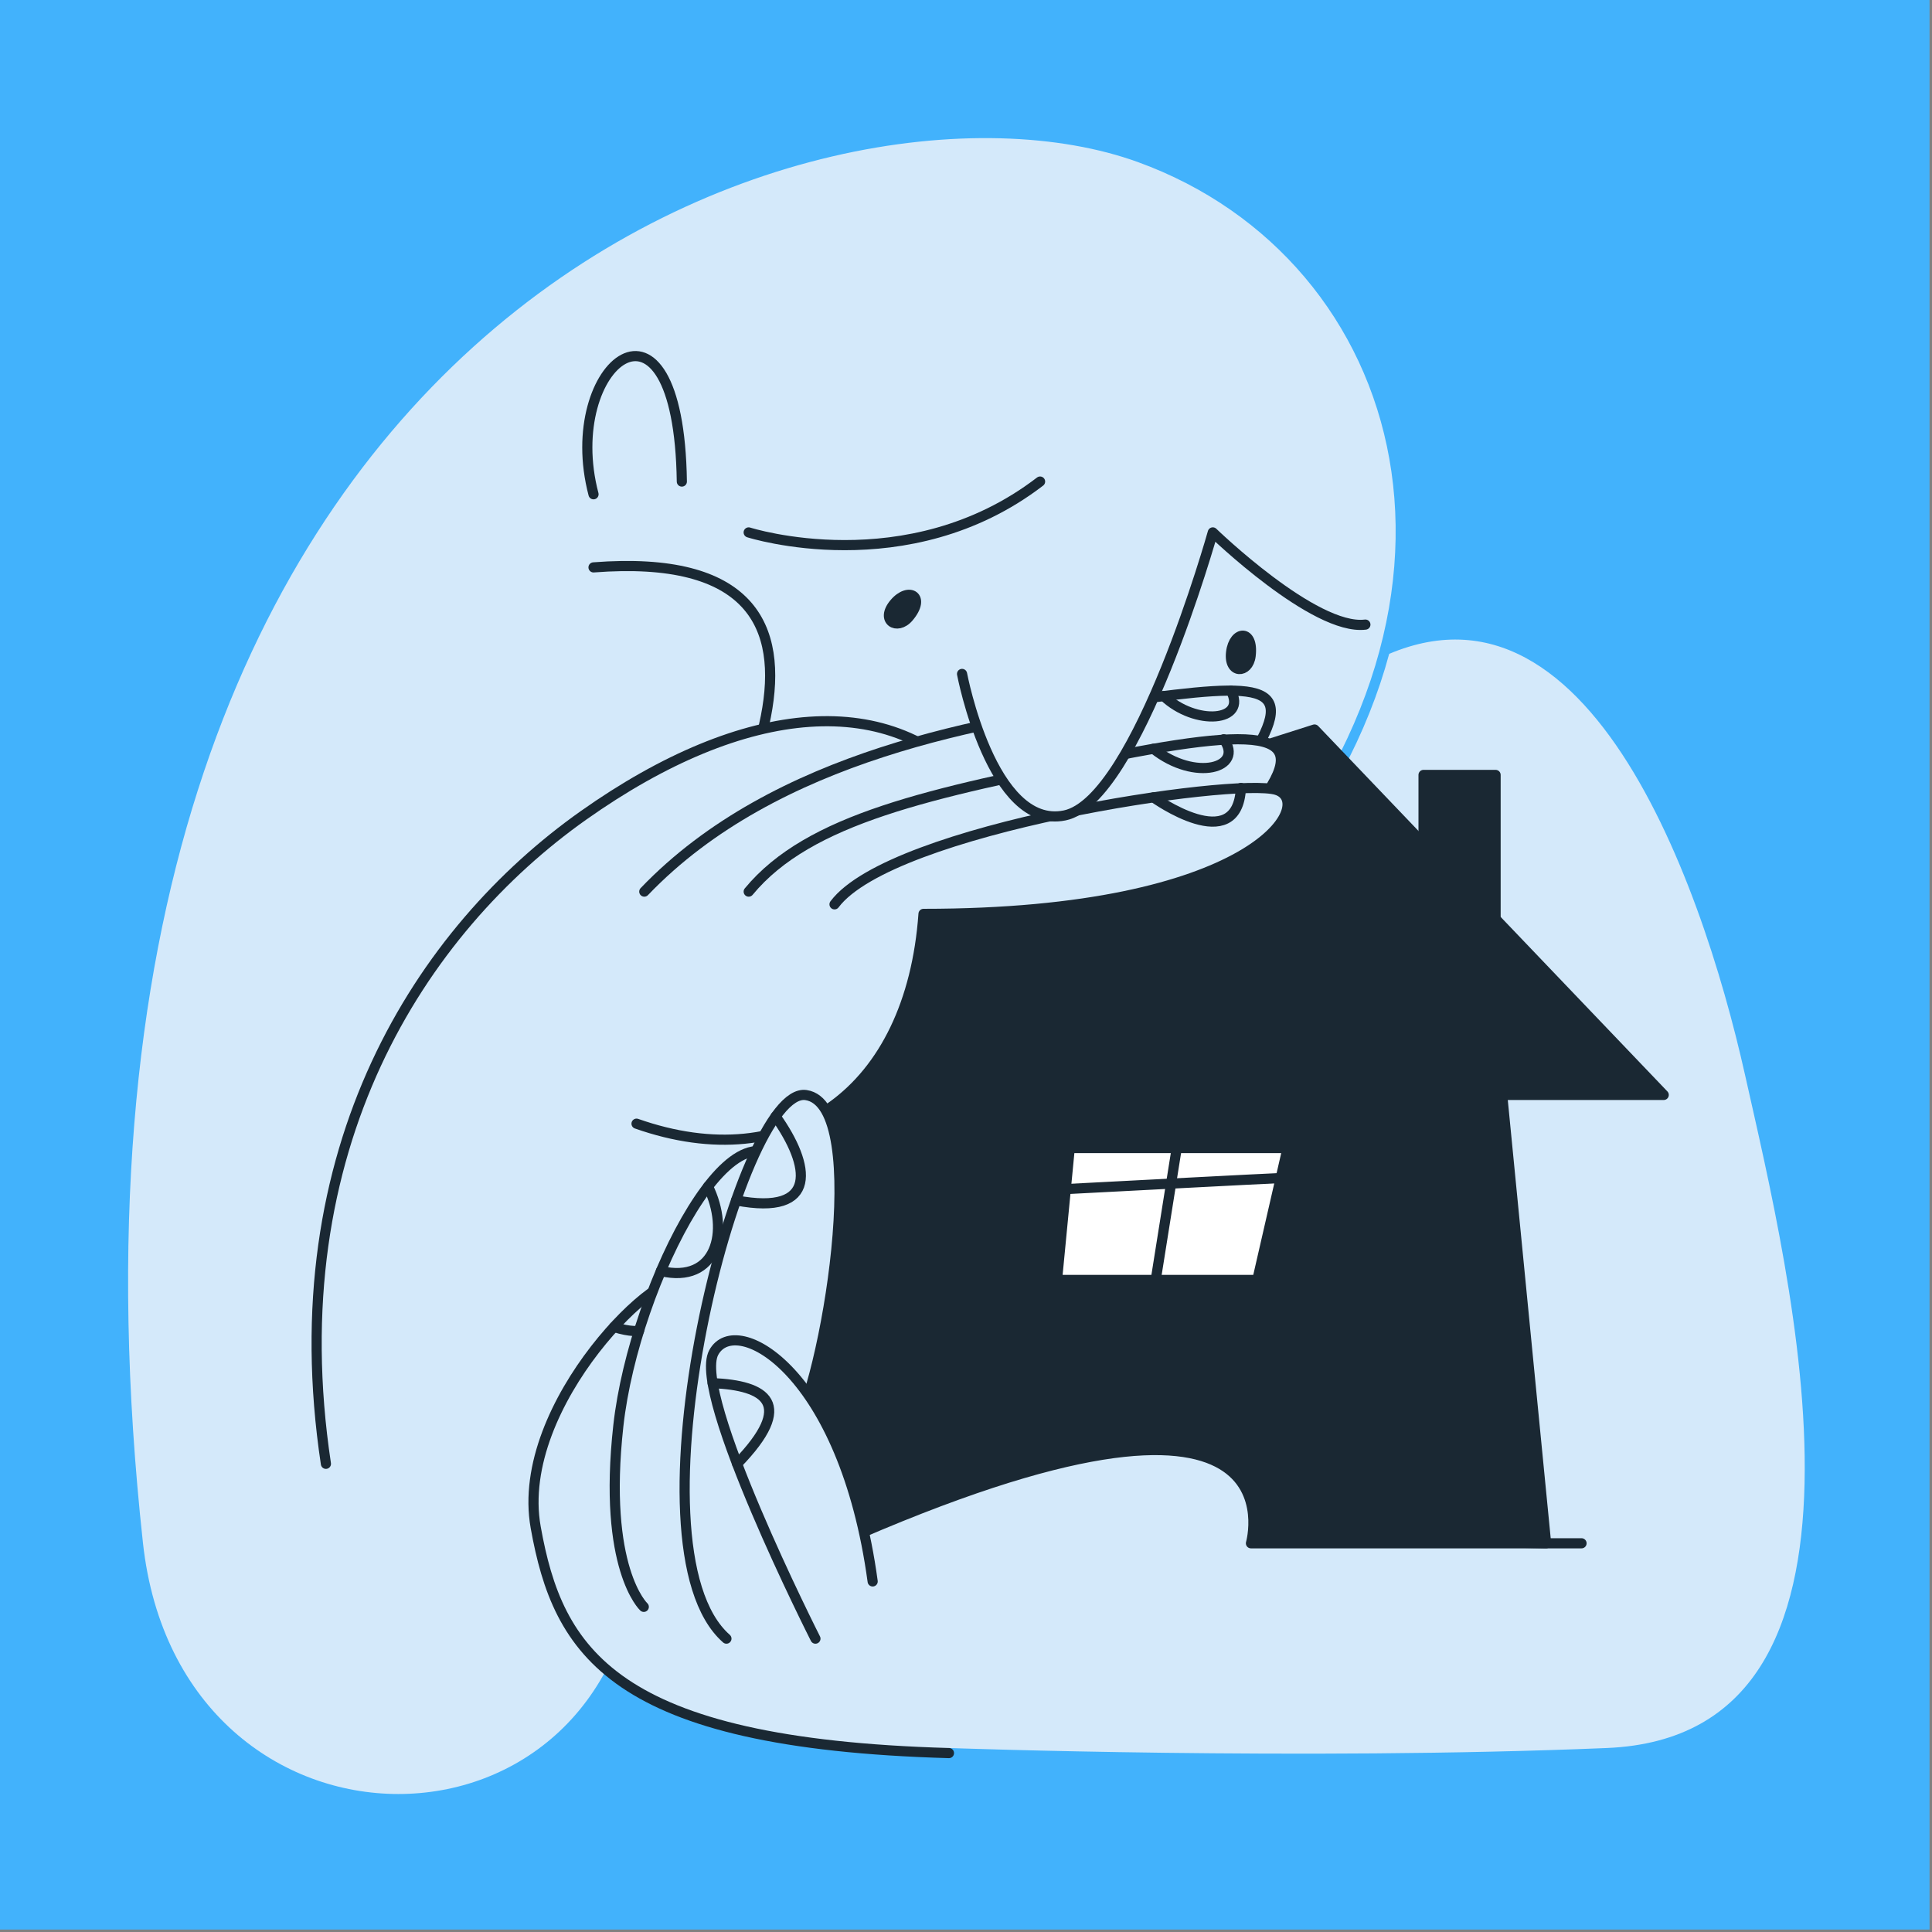 <?xml version="1.0" encoding="UTF-8"?> <svg xmlns="http://www.w3.org/2000/svg" width="585" height="585" viewBox="0 0 585 585" fill="none"><rect x="0" y="0" width="585" height="585" fill="#808080" stroke="none"/><rect width="584.26" height="584.26" fill="#42B2FC"></rect><path d="M340.28 486.548V453.183L244.029 462.716L226.701 523.168C226.701 523.168 271.372 533.716 307.269 530.83C343.165 527.945 340.28 486.553 340.28 486.553V486.548Z" fill="#D4E9FA"></path><path d="M408.621 202.592C478.887 158.324 516.423 264.915 529.9 325.201C543.378 385.481 578.988 526.974 486.588 530.825C394.183 534.676 287.346 530.825 287.346 530.825" fill="#D4E9FA"></path><path d="M408.621 202.592C478.887 158.324 516.423 264.915 529.9 325.201C543.378 385.481 578.988 526.974 486.588 530.825C394.183 534.676 287.346 530.825 287.346 530.825" stroke="#42B2FC" stroke-width="3.072" stroke-linecap="round" stroke-linejoin="round"></path><path d="M372.699 277.679C459.328 183.979 427.297 77.471 345.09 47.636C249.543 12.956 0.863 92.534 41.752 467.3C53.019 570.572 189.696 570.572 195.088 467.3" fill="#D4E9FA"></path><path d="M372.699 277.679C459.328 183.979 427.297 77.471 345.09 47.636C249.543 12.956 0.863 92.534 41.752 467.3C53.019 570.572 189.696 570.572 195.088 467.3" stroke="#42B2FC" stroke-width="3.072" stroke-linecap="round" stroke-linejoin="round"></path><path d="M179.715 171.801C275.005 164.459 219.245 257.465 192.739 297.891L179.715 171.801Z" fill="#D4E9FA"></path><path d="M179.715 171.801C275.005 164.459 219.245 257.465 192.739 297.891" stroke="#1A2833" stroke-width="3.072" stroke-linecap="round" stroke-linejoin="round"></path><path d="M287.339 530.824C185.312 527.939 168.95 500.024 162.209 462.483C155.473 424.942 201.793 381.064 207.303 388.366" fill="#D4E9FA"></path><path d="M287.339 530.824C185.312 527.939 168.95 500.024 162.209 462.483C155.473 424.942 201.793 381.064 207.303 388.366" stroke="#1A2833" stroke-width="3.072" stroke-linecap="round" stroke-linejoin="round"></path><path d="M468.152 467.3L454.857 331.538H503.768L398.029 220.89L271.736 261.124L244.023 321.956V336.393V462.716L468.152 467.3Z" fill="#1A2833" stroke="#1A2833" stroke-width="3.072" stroke-linecap="round" stroke-linejoin="round"></path><path d="M98.685 443.236C84.247 347.63 127.702 281.529 176.647 246.913C225.593 212.292 270.352 208.382 296.342 239.552L249.799 291.845L233.437 307.524V331.543" fill="#D4E9FA"></path><path d="M98.685 443.236C84.247 347.63 127.702 281.529 176.647 246.913C225.593 212.292 270.352 208.382 296.342 239.552L249.799 291.845L233.437 307.524V331.543" stroke="#1A2833" stroke-width="3.072" stroke-linecap="round" stroke-linejoin="round"></path><path d="M376.855 232.442C394.183 206.452 383.591 206.452 341.239 212.228C298.887 218.004 234.702 228.591 195.088 269.978" fill="#D4E9FA"></path><path d="M376.855 232.442C394.183 206.452 383.591 206.452 341.239 212.228C298.887 218.004 234.702 228.591 195.088 269.978" stroke="#1A2833" stroke-width="3.072" stroke-linecap="round" stroke-linejoin="round"></path><path d="M226.701 269.978C244.989 247.839 281.565 240.138 334.292 229.551C387.014 218.964 399.959 221.85 376.861 248.799" fill="#D4E9FA"></path><path d="M226.701 269.978C244.989 247.839 281.565 240.138 334.292 229.551C387.014 218.964 399.959 221.85 376.861 248.799" stroke="#1A2833" stroke-width="3.072" stroke-linecap="round" stroke-linejoin="round"></path><path d="M192.738 340.244C239.212 356.606 275.788 330.617 279.638 276.718C379.74 276.718 398.993 243.028 386.481 239.177C373.969 235.326 270.017 250.729 252.689 273.828" fill="#D4E9FA"></path><path d="M192.738 340.244C239.212 356.606 275.788 330.617 279.638 276.718C379.74 276.718 398.993 243.028 386.481 239.177C373.969 235.326 270.017 250.729 252.689 273.828" stroke="#1A2833" stroke-width="3.072" stroke-linecap="round" stroke-linejoin="round"></path><path d="M478.88 467.3H378.779C378.779 467.3 397.067 403.775 253.648 467.3" fill="#D4E9FA"></path><path d="M478.88 467.3H378.779C378.779 467.3 397.067 403.775 253.648 467.3" stroke="#1A2833" stroke-width="3.072" stroke-linecap="round" stroke-linejoin="round"></path><path d="M239.769 357.567C224.775 324.842 192.045 388.367 187.234 431.684C182.423 474.996 194.935 486.548 194.935 486.548" fill="#D4E9FA"></path><path d="M239.769 357.567C224.775 324.842 192.045 388.367 187.234 431.684C182.423 474.996 194.935 486.548 194.935 486.548" stroke="#1A2833" stroke-width="3.072" stroke-linecap="round" stroke-linejoin="round"></path><path d="M239.769 434.569C249.799 419.167 264.237 334.468 244.023 331.577C223.81 328.692 188.194 468.255 219.959 496.169" fill="#D4E9FA"></path><path d="M239.769 434.569C249.799 419.167 264.237 334.468 244.023 331.577C223.81 328.692 188.194 468.255 219.959 496.169" stroke="#1A2833" stroke-width="3.072" stroke-linecap="round" stroke-linejoin="round"></path><path d="M264.238 478.847C255.576 415.321 222.851 397.033 216.11 409.545C209.374 422.057 246.91 496.174 246.91 496.174" fill="#D4E9FA"></path><path d="M264.238 478.847C255.576 415.321 222.851 397.033 216.11 409.545C209.374 422.057 246.91 496.174 246.91 496.174" stroke="#1A2833" stroke-width="3.072" stroke-linecap="round" stroke-linejoin="round"></path><path d="M389.87 347.63H323.917L320.066 387.564H380.706L389.87 347.63Z" fill="white" stroke="#1A2833" stroke-width="3.072" stroke-linecap="round" stroke-linejoin="round"></path><path d="M357.281 341.529L349.26 391.898" stroke="#1A2833" stroke-width="3.072" stroke-linecap="round" stroke-linejoin="round"></path><path d="M389.868 356.606C387.8 356.641 314.934 360.457 314.934 360.457L389.868 356.606Z" fill="#1A2833"></path><path d="M389.868 356.606C387.8 356.641 314.934 360.457 314.934 360.457" stroke="#1A2833" stroke-width="3.072" stroke-linecap="round" stroke-linejoin="round"></path><path d="M413.431 189.124C398.029 191.049 367.229 161.209 367.229 161.209C367.229 161.209 344.44 242.378 322.371 246.908C300.301 251.438 291.305 204.059 291.305 204.059" fill="#D4E9FA"></path><path d="M413.431 189.124C398.029 191.049 367.229 161.209 367.229 161.209C367.229 161.209 344.44 242.378 322.371 246.908C300.301 251.438 291.305 204.059 291.305 204.059" stroke="#1A2833" stroke-width="3.072" stroke-linecap="round" stroke-linejoin="round"></path><path d="M314.93 145.812C274.823 176.612 226.695 161.214 226.695 161.214L314.93 145.812Z" fill="#D4E9FA"></path><path d="M314.93 145.812C274.823 176.612 226.695 161.214 226.695 161.214" stroke="#1A2833" stroke-width="3.072" stroke-linecap="round" stroke-linejoin="round"></path><path d="M275.148 186.879C280.476 180.581 275.148 177.573 270.815 182.708C266.482 187.844 271.618 191.05 275.148 186.879Z" fill="#1A2833" stroke="#1A2833" stroke-width="3.072" stroke-linecap="round" stroke-linejoin="round"></path><path d="M378.682 198.608C379.682 190.419 373.576 190.828 372.773 197.495C371.966 204.162 378.022 204.029 378.682 198.608Z" fill="#1A2833" stroke="#1A2833" stroke-width="3.072" stroke-linecap="round" stroke-linejoin="round"></path><path d="M206.458 145.812C205.522 81.322 169.301 110.196 179.715 149.663L206.458 145.812Z" fill="#D4E9FA"></path><path d="M206.458 145.812C205.522 81.322 169.301 110.196 179.715 149.663" stroke="#1A2833" stroke-width="3.072" stroke-linecap="round" stroke-linejoin="round"></path><path d="M375.747 238.586C374.689 259.725 349.266 241.437 349.266 241.437" stroke="#1A2833" stroke-width="3.072" stroke-linecap="round" stroke-linejoin="round"></path><path d="M370.542 223.839C376.849 232.437 361.984 236.849 349.26 226.73" stroke="#1A2833" stroke-width="3.072" stroke-linecap="round" stroke-linejoin="round"></path><path d="M372.699 209.121C377.815 218.536 361.994 219.89 352.367 210.766" stroke="#1A2833" stroke-width="3.072" stroke-linecap="round" stroke-linejoin="round"></path><path d="M223.195 443.236C240.927 424.948 231.92 419.502 215.779 418.803" stroke="#1A2833" stroke-width="3.072" stroke-linecap="round" stroke-linejoin="round"></path><path d="M234.859 338.048C245.416 352.864 248.036 368.292 222.879 363.466" stroke="#1A2833" stroke-width="3.072" stroke-linecap="round" stroke-linejoin="round"></path><path d="M214.385 359.271C221.033 372.758 216.926 388.8 200.115 384.876" stroke="#1A2833" stroke-width="3.072" stroke-linecap="round" stroke-linejoin="round"></path><path d="M185.904 401.794C191.006 403.454 193.492 402.952 193.492 402.952L185.904 401.794Z" fill="#D4E9FA"></path><path d="M185.904 401.794C191.006 403.454 193.492 402.952 193.492 402.952" stroke="#1A2833" stroke-width="3.072" stroke-linecap="round" stroke-linejoin="round"></path><path d="M431.043 272.056V234.643H452.857V288.99" fill="#1A2833"></path><path d="M431.043 272.056V234.643H452.857V288.99" stroke="#1A2833" stroke-width="3.072" stroke-linecap="round" stroke-linejoin="round"></path></svg> 
